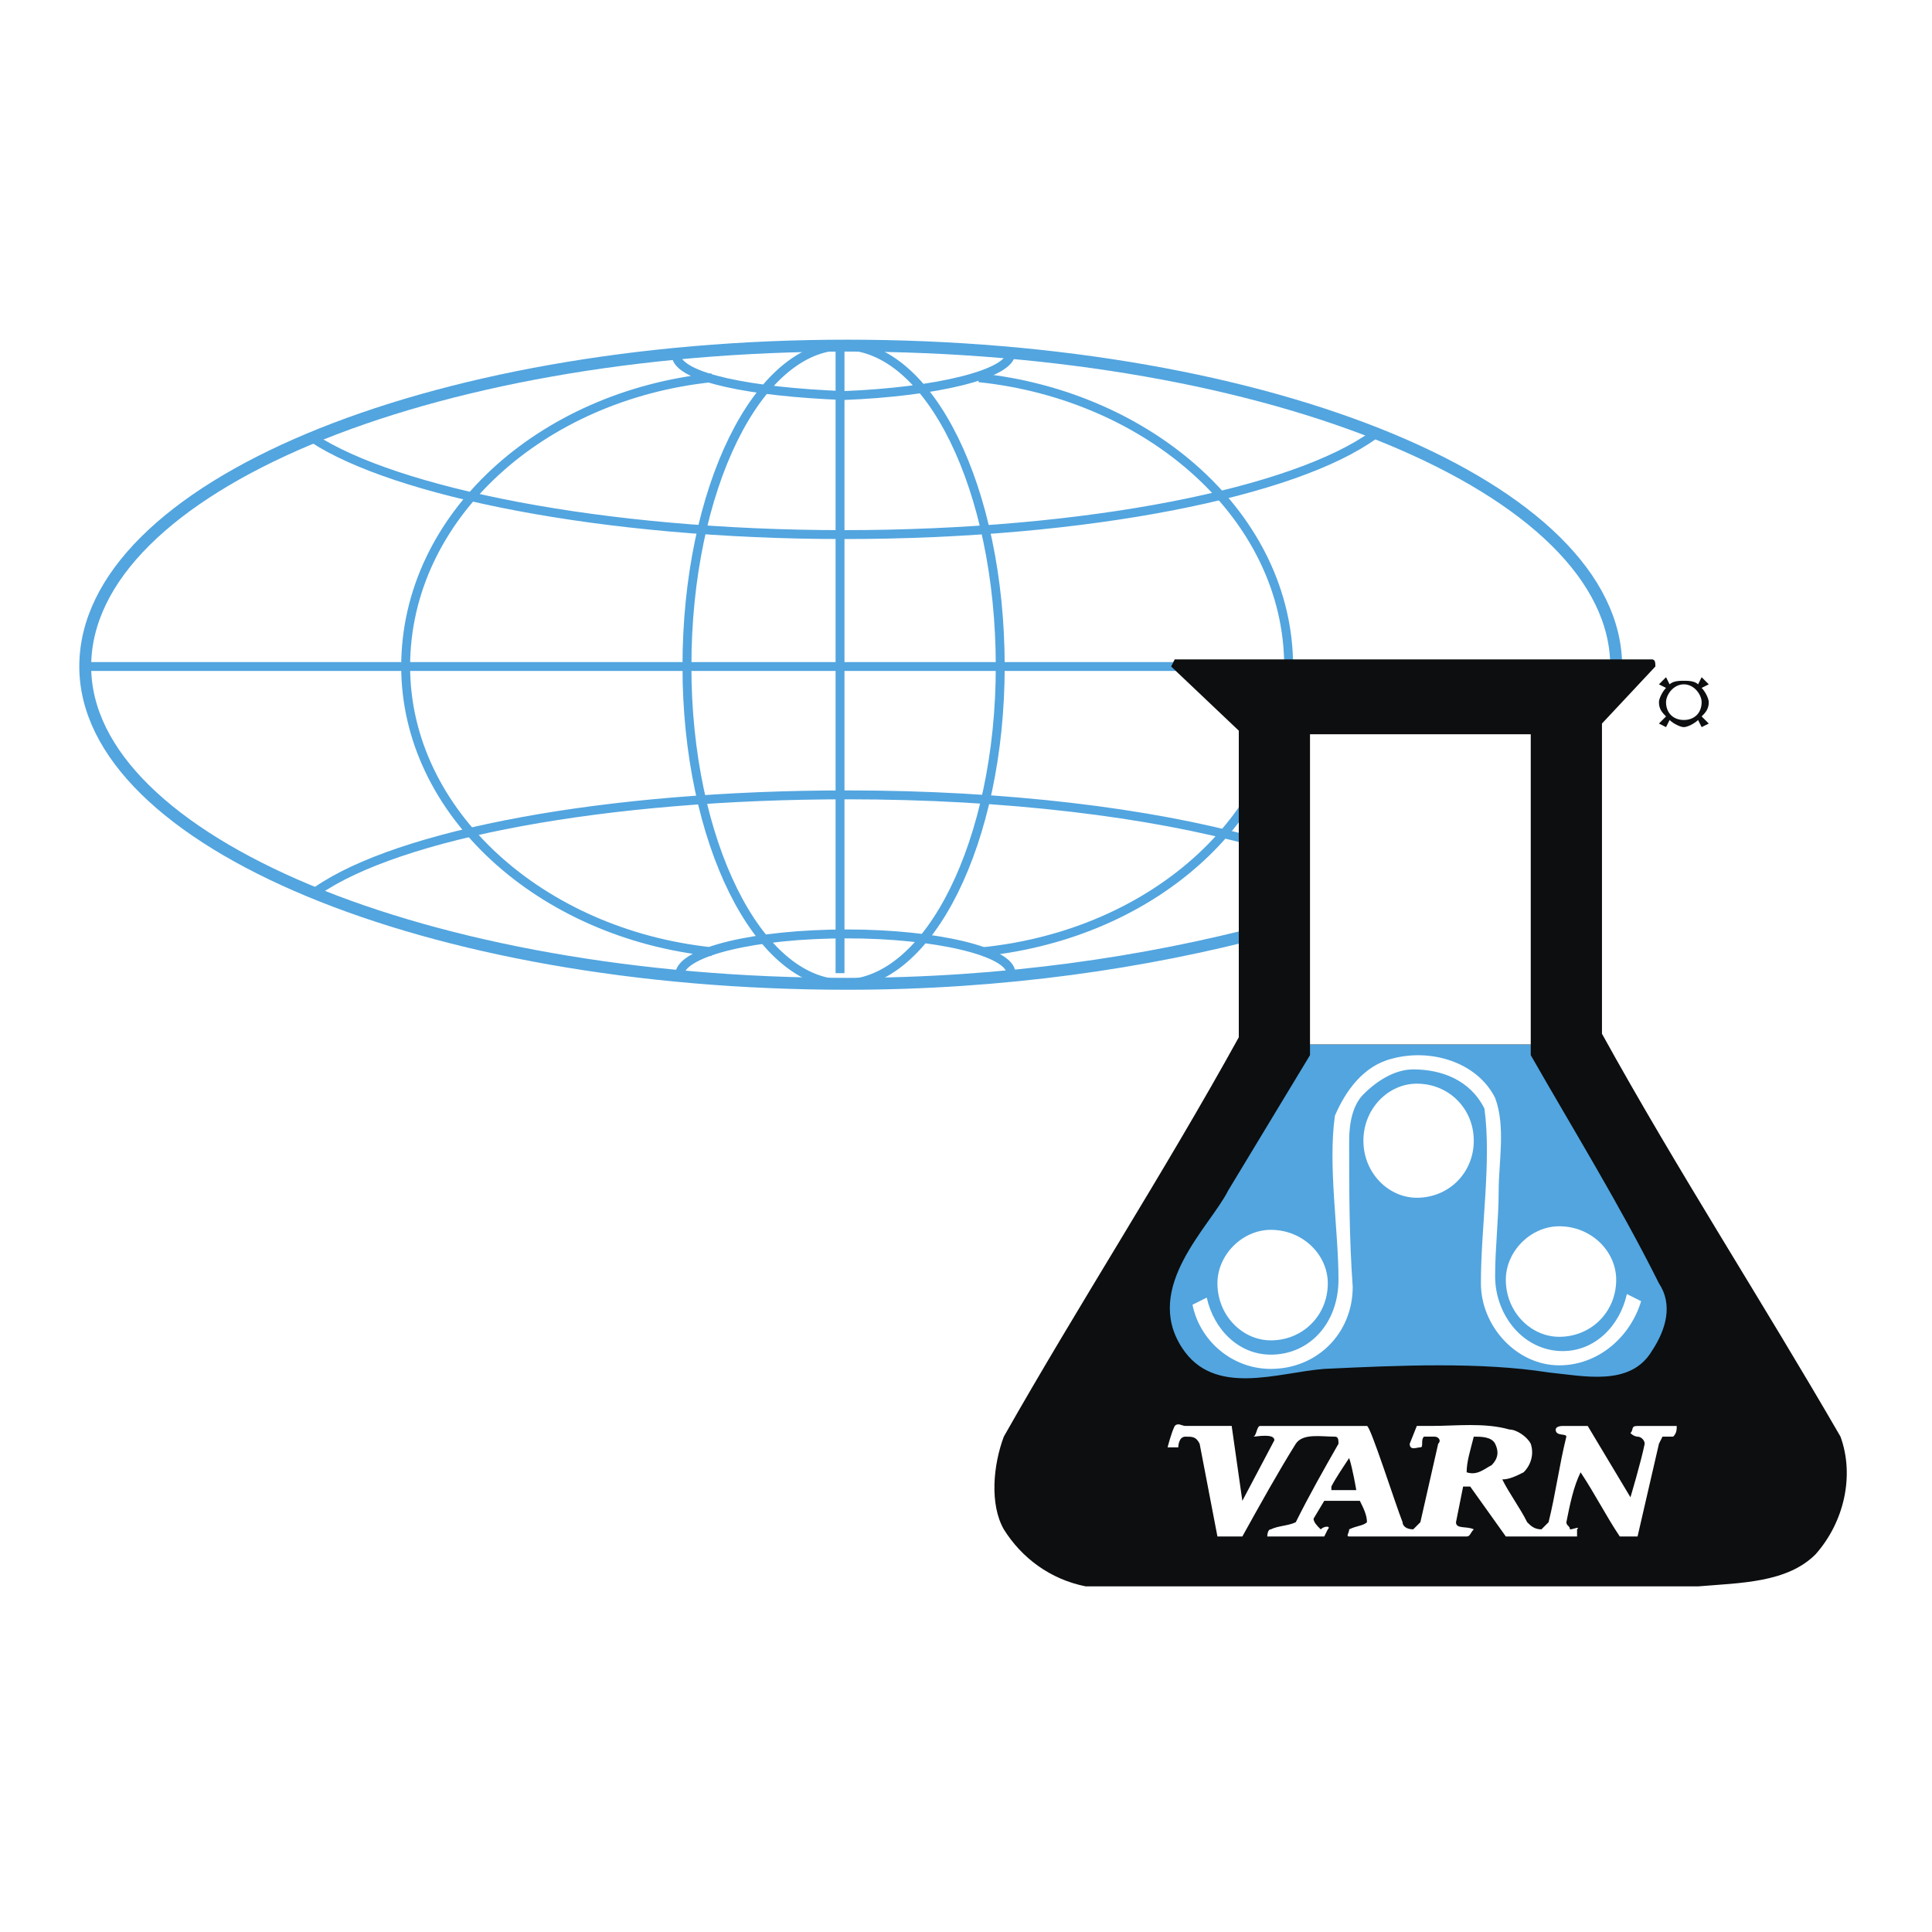 <svg xmlns="http://www.w3.org/2000/svg" width="2500" height="2500" viewBox="0 0 192.756 192.756"><path fill-rule="evenodd" clip-rule="evenodd" fill="#fff" d="M0 0h192.756v192.756H0V0z"/><path d="M8.504 66.498h152.389m-35.877 17.43c-10.301-2.846-24.51-4.625-40.495-4.625-24.155 0-44.757 3.913-52.927 9.604" fill="none" stroke="#52a5df" stroke-width=".888" stroke-miterlimit="2.613"/><path d="M126.438 92.821c-12.078 3.202-26.287 5.335-41.917 5.335-41.916 0-76.017-14.228-76.017-31.659 0-17.786 34.101-32.015 76.017-32.015 42.271 0 76.728 14.229 76.728 32.015 0 .711-.355 1.423-.355 2.49" fill="none" stroke="#52a5df" stroke-width="1.185" stroke-miterlimit="2.613"/><path d="M98.02 94.956c17.406-1.779 30.549-13.873 30.549-28.458 0-14.94-13.854-27.035-30.904-28.813" fill="none" stroke="#52a5df" stroke-width=".888" stroke-miterlimit="2.613"/><path d="M123.596 72.901l-6.75-6.403.355-.711h47.6c.355 0 .355.355.355.711l-5.328 5.691v30.948c7.459 13.518 15.984 26.68 23.799 40.197 1.42 3.912.355 8.537-2.486 11.738-2.842 2.846-7.459 2.846-11.723 3.201H108.32c-3.553-.711-6.395-2.846-8.17-5.691-1.42-2.49-1.066-6.402 0-9.248 7.459-13.162 15.984-26.324 23.445-39.842V72.901h.001z" fill-rule="evenodd" clip-rule="evenodd" fill="#0c0e0f"/><path d="M152.723 104.203v1.068c4.264 7.471 8.881 14.939 12.789 22.766 1.42 2.135.709 4.625-.711 6.76-2.131 3.557-6.75 2.49-10.301 2.133-6.75-1.066-14.92-.711-22.379-.355-4.619.355-11.014 2.846-14.209-2.135-3.908-6.047 2.842-12.094 4.617-15.65l8.17-13.518v-1.068h22.024v-.001z" fill-rule="evenodd" clip-rule="evenodd" fill="#52a5df"/><path d="M100.861 97.09c0-2.134-7.46-3.913-16.341-3.913-9.235 0-16.34 1.779-16.695 3.913m.711-30.592c0-17.786 7.104-32.015 15.629-32.015s15.629 14.229 15.629 32.015c0 17.431-7.104 31.659-15.629 31.659S68.536 83.928 68.536 66.498zm68.558-23.122c-7.814 5.691-28.418 9.96-52.928 9.96-24.155 0-44.757-4.269-52.927-9.604m69.622-8.538c0 2.134-7.46 3.913-16.696 4.269-9.235-.356-16.34-1.779-16.695-3.913m3.552 59.406c-17.05-1.779-30.549-13.873-30.549-28.458 0-14.94 13.499-27.035 30.549-28.813m12.788-2.847V97.09" fill="none" stroke="#52a5df" stroke-width=".888" stroke-miterlimit="2.613"/><path d="M122.885 142.266c.355 2.49.711 4.98 1.064 7.471l3.197-6.047c0-.711-1.775-.355-2.131-.355.355 0 .355-1.068.711-1.068h10.656c.355 0 2.842 7.826 3.553 9.605 0 .355.355.711 1.064.711l.711-.711 1.777-7.826c.354-.355 0-.711-.355-.711h-1.066c-.355.355 0 1.066-.355 1.066s-1.064.355-1.064-.355l.709-1.779h1.422c2.486 0 5.328-.355 7.814.355.711 0 1.775.713 2.131 1.424.355 1.066 0 2.135-.711 2.846-.709.355-1.42.711-2.131.711.711 1.424 1.777 2.846 2.486 4.27.355.355.711.711 1.422.711l.711-.711c.709-2.846 1.064-5.691 1.775-8.537 0-.355-1.066 0-1.066-.713 0 0 0-.355.711-.355h2.486l4.264 7.115s1.064-3.557 1.42-5.336c0-.355-.355-.711-.711-.711 0 0-.355 0-.709-.355.354-.357 0-.713.709-.713h3.908c0 .355 0 .713-.355 1.068h-1.066l-.354.711-2.133 9.248h-1.775c-1.422-2.133-2.486-4.268-3.908-6.402-.709 1.424-1.064 3.201-1.42 4.98 0 .355.355.355.355.711.355 0 1.064-.355.711 0v.711h-7.105l-3.553-4.979h-.709l-.711 3.557c0 .711 1.064.355 1.775.711-.355.355-.355.711-.711.711h-11.721c-.355 0 0-.355 0-.711.709-.355 1.42-.355 1.775-.711 0-.711-.355-1.424-.711-2.135h-3.551l-1.066 1.779c0 .355.355.711.711 1.066.355-.355 1.064-.355.709 0l-.354.711h-5.684s0-.711.354-.711c.711-.355 1.777-.355 2.488-.711 1.42-2.846 2.842-5.336 4.262-7.826 0-.355 0-.711-.355-.711-1.42 0-3.197-.355-3.906.711-1.777 2.846-3.553 6.047-5.33 9.248h-2.486l-1.775-9.248c-.355-.711-.711-.711-1.42-.711-.711 0-.711 1.066-.711 1.066h-1.066s.355-1.422.711-2.135c.355-.355.711 0 1.066 0H122.885zm26.285 1.779c.355.711.355 1.422-.354 2.135-.711.355-1.422 1.066-2.488.711 0-1.066.355-2.135.711-3.557.711 0 1.777 0 2.131.711zm-13.854 4.625h-2.486v-.355c.355-.713 1.066-1.779 1.777-2.848.354 1.068.709 3.203.709 3.203z" fill-rule="evenodd" clip-rule="evenodd" fill="#fff"/><path d="M169.773 67.565l-.355.711c-.355-.356-1.064-.356-1.42-.356s-1.066 0-1.422.356l-.355-.711-.709.711.709.356c-.355.355-.709 1.067-.709 1.423 0 .711.354 1.067.709 1.423l-.709.711.709.356.355-.711c.355.355 1.066.711 1.422.711s1.064-.356 1.42-.711l.355.711.711-.356-.711-.711c.355-.356.711-.712.711-1.423 0-.356-.355-1.067-.711-1.423l.711-.356-.711-.711zm-3.552 2.49c0-.712.711-1.779 1.777-1.779 1.064 0 1.775 1.067 1.775 1.779 0 1.067-.711 1.778-1.775 1.778-1.066 0-1.777-.711-1.777-1.778z" fill-rule="evenodd" clip-rule="evenodd" fill="#0c0e0f"/><path d="M136.027 113.809c0-3.201 2.486-5.691 5.328-5.691 3.197 0 5.684 2.49 5.684 5.691s-2.486 5.691-5.684 5.691c-2.841 0-5.328-2.49-5.328-5.691zM121.463 128.037c0-2.846 2.486-5.336 5.328-5.336 3.197 0 5.684 2.49 5.684 5.336 0 3.201-2.486 5.691-5.684 5.691-2.842.001-5.328-2.49-5.328-5.691zM150.236 127.682c0-2.846 2.486-5.336 5.328-5.336 3.197 0 5.684 2.49 5.684 5.336 0 3.201-2.486 5.691-5.684 5.691-2.841 0-5.328-2.49-5.328-5.691z" fill-rule="evenodd" clip-rule="evenodd" fill="#fff"/><path d="M133.541 127.682c0 4.27-2.842 7.471-6.75 7.471-3.195 0-5.684-2.49-6.393-5.691l-1.422.711c.711 3.557 3.908 6.402 7.814 6.402 4.619 0 8.17-3.557 8.17-8.182-.354-4.98-.354-9.604-.354-14.584 0-1.779.354-3.557 1.42-4.625 1.422-1.422 3.197-2.49 4.973-2.49 2.842 0 5.684 1.068 7.105 3.914.711 5.336-.355 11.738-.355 17.43 0 4.27 3.553 8.182 7.814 8.182 3.908 0 7.105-2.846 8.17-6.402l-1.42-.711c-.711 3.201-3.197 5.691-6.395 5.691-3.908 0-6.75-3.559-6.75-7.471 0-2.846.355-5.691.355-8.537s.711-6.404-.355-9.25c-1.775-3.557-6.393-4.979-10.301-3.912-2.842.711-4.617 3.201-5.684 5.691-.708 4.98.358 11.382.358 16.363zM130.699 73.256h22.024v30.947h-22.024V73.256z" fill-rule="evenodd" clip-rule="evenodd" fill="#fff"/></svg>